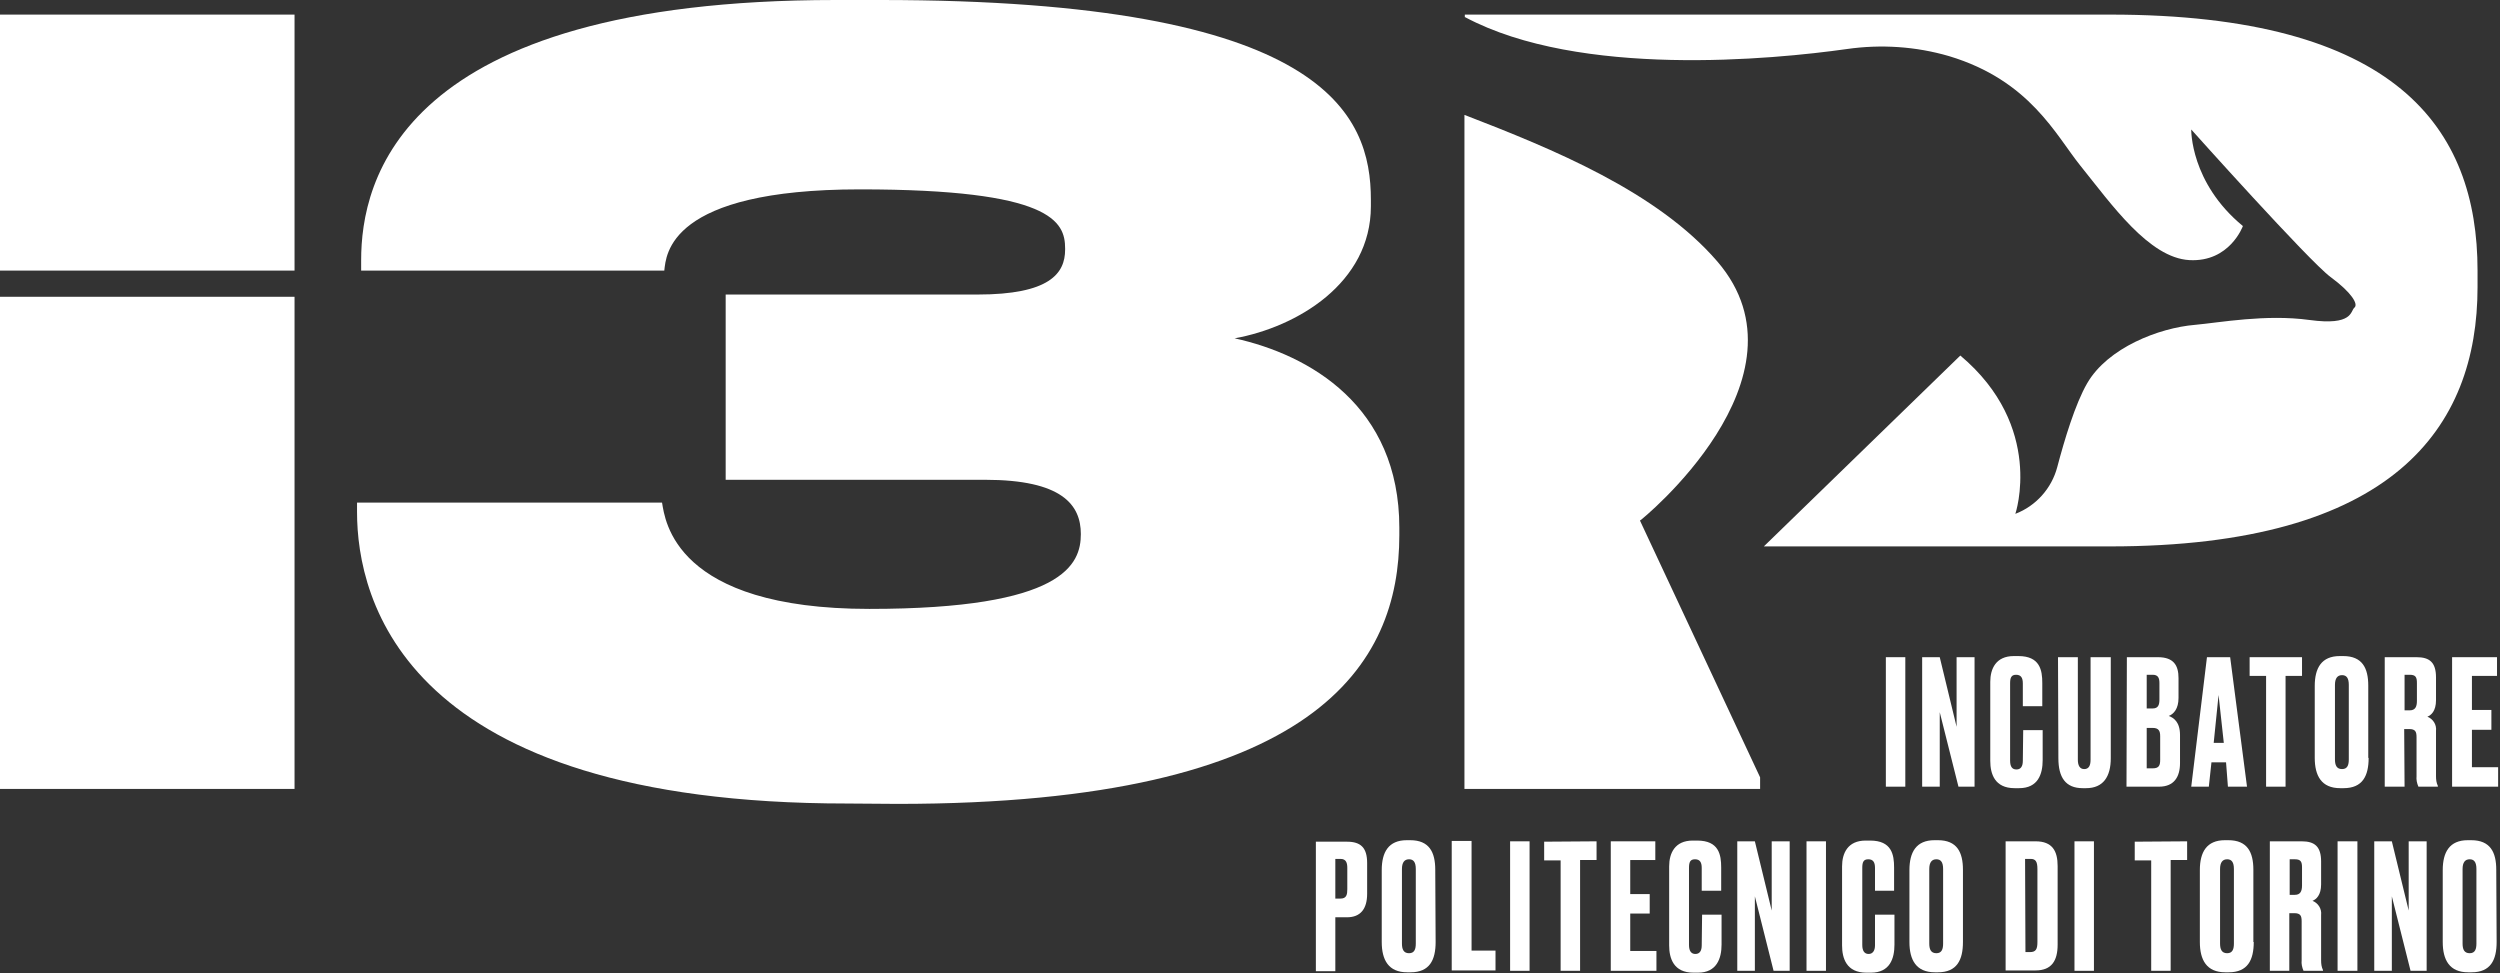 <?xml version="1.0" encoding="UTF-8"?>
<svg width="668px" height="260px" viewBox="0 0 668 260" version="1.1" xmlns="http://www.w3.org/2000/svg" xmlns:xlink="http://www.w3.org/1999/xlink">
    <rect x="0" y="0" width="668" height="260" fill="#333333" stroke="none"/>
    <title>i3P logo bianco</title>
    <g id="Page-1" stroke="none" stroke-width="1" fill="none" fill-rule="evenodd">
        <g id="Artboard" transform="translate(-240, -232)" fill="#FFFFFF" fill-rule="nonzero">
            <g id="i3P-logo-bianco" transform="translate(240, 232)">
                <path d="M226.4,214.7 C107.9,214.7 95.4,160.2 95.4,136.8 L95.4,134.3 L176.9,134.3 C177.7,139 180.2,162.7 232.3,162.7 C284.4,162.7 288.8,150.7 288.8,142.7 C288.8,134.9 283.8,128.2 263.2,128.2 L193.9,128.2 L193.9,78.7 L261.2,78.7 C280.4,78.7 284.6,73.1 284.6,66.7 L284.6,66.4 C284.6,59.2 281,50.6 229.8,50.6 C178.6,50.6 178,68.1 177.5,72.3 L96.5,72.3 L96.5,69.5 C96.5,48.6 106.5,0 223.3,0 L235.3,0 C354.3,0 366.3,30.6 366.3,53.4 L366.3,55.1 C366.3,75.7 346.5,87.4 329.9,90.4 C349.9,94.8 373.9,108.5 373.9,141 L373.9,143 C373.9,177.2 352.2,214.8 239.8,214.8 L226.4,214.7 Z" id="Path"></path>
                <path d="M563.8,3.9 L391.4,3.9 L391.4,4.6 L391.5,4.6 C422.1,20.9 473.7,15.9 493.5,13.1 C502.6,11.8 511.9,12.4 520.8,15 C542.4,21.5 549.3,36.1 555.9,44.3 C564.2,54.6 574.2,68.9 585,69.5 C595.8,70.1 599.3,60.4 599.3,60.4 C585.2,48.8 585.5,34.6 585.5,34.6 C585.5,34.6 617,69.8 622.7,74 C628.4,78.2 630.2,81.3 629.1,82.2 C628,83.1 628.8,87.1 617.1,85.5 C605.4,83.9 593.1,86.2 586.5,86.8 C576.9,87.6 563.2,92.9 557.7,102.4 C554.5,107.9 551.6,117.6 549.7,124.8 C548.2,130.5 544,135.2 538.5,137.3 C538.5,137.3 546.4,114 523.8,95 L471.3,146 L563.8,146 C639.5,146 662,114.3 662,76.7 L662,72.3 C662,34.2 640.3,3.9 563.8,3.9 Z" id="Path"></path>
                <path d="M458.9,69.9 C442.8,51.2 414.9,39.8 391.3,30.7 L391.3,210.8 L470.3,210.8 L470.3,207.7 L438.2,139.1 C438.3,139.2 485.5,100.9 458.9,69.9 Z" id="Path"></path>
                <rect id="Rectangle" x="0" y="3.9" width="78.7" height="68.4"></rect>
                <rect id="Rectangle" x="0" y="79.3" width="78.7" height="131.5"></rect>
                <g id="Group" transform="translate(351, 175)">
                    <g transform="translate(152, 0)">
                        <polygon id="Path" points="6.1 35.2 0.9 35.2 0.9 0.6 6.1 0.6"></polygon>
                        <polygon id="Path" points="15.3 0.6 19.8 19.2 19.8 0.6 24.6 0.6 24.6 35.2 20.3 35.2 15.3 15.3 15.3 35.2 10.6 35.2 10.6 0.6"></polygon>
                        <path d="M37.6,20.1 L42.8,20.1 L42.8,28.1 C42.8,31.8 41.6,35.6 36.5,35.6 L35.3,35.6 C30,35.6 28.8,31.8 28.8,28.3 L28.8,7.2 C28.8,3.7 30.3,0.3 35.1,0.3 L36.3,0.3 C42.1,0.3 42.7,4.1 42.7,7.5 L42.7,13.7 L37.5,13.7 L37.5,7.6 C37.5,6.1 37,5.3 35.7,5.3 C34.4,5.3 34.1,6.1 34.1,7.6 L34.1,28.2 C34.1,29.8 34.6,30.6 35.8,30.6 C37,30.6 37.5,29.7 37.5,28.3 L37.6,20.1 Z" id="Path"></path>
                        <path d="M46.9,0.6 L52.2,0.6 L52.2,28 C52.2,29.5 52.7,30.5 53.9,30.5 C55.1,30.5 55.6,29.6 55.6,28 L55.6,0.6 L61,0.6 L61,27.6 C61,32.5 59,35.6 54.4,35.6 L53.5,35.6 C48.9,35.6 47,32.7 47,27.6 L46.9,0.6 Z" id="Path"></path>
                        <path d="M65.3,0.6 L73.6,0.6 C77.9,0.6 79.1,2.9 79.1,6.2 L79.1,11.5 C79.1,14.4 77.8,15.8 76.5,16.3 C77.8,16.8 79.5,17.9 79.5,21.4 L79.5,28.9 C79.5,32.6 77.9,35.2 73.9,35.2 L65.2,35.2 L65.3,0.6 Z M70.6,5.3 L70.6,14.3 L72.2,14.3 C73.7,14.3 74,13.3 74,11.9 L74,7.5 C74,6.1 73.6,5.3 72.2,5.3 L70.6,5.3 Z M70.6,19.4 L70.6,30.3 L72.2,30.3 C73.9,30.3 74.2,29.5 74.2,28 L74.2,21.7 C74.2,20.3 73.8,19.5 72.2,19.5 L70.6,19.5 L70.6,19.4 Z" id="Shape"></path>
                    </g>
                    <path d="M243.8,28.7 L239.9,28.7 L239.2,35.2 L234.5,35.2 L238.7,0.6 L244.9,0.6 L249.4,35.2 L244.3,35.2 L243.8,28.7 Z M240.5,23.5 L243.2,23.5 L241.8,10.7 L240.5,23.5 Z" id="Shape"></path>
                    <polygon id="Path" points="264.1 0.6 264.1 5.6 259.7 5.6 259.7 35.2 254.5 35.2 254.5 5.6 250.1 5.6 250.1 0.6"></polygon>
                    <g transform="translate(267, 0)">
                        <path d="M14.9,27.5 C14.9,32.3 13.3,35.6 8.2,35.6 L7.3,35.6 C2.3,35.6 0.5,32.3 0.5,27.5 L0.5,8.3 C0.5,3.5 2.3,0.3 7.2,0.3 L8.1,0.3 C13.2,0.3 14.8,3.5 14.8,8.2 L14.8,27.5 L14.9,27.5 Z M9.6,8 C9.6,6.2 9,5.4 7.8,5.4 C6.6,5.4 5.9,6.2 5.9,8 L5.9,27.9 C5.9,29.4 6.3,30.5 7.8,30.5 C9.3,30.5 9.6,29.3 9.6,27.9 L9.6,8 Z" id="Shape"></path>
                        <path d="M24.5,35.2 L19.2,35.2 L19.2,0.6 L27.7,0.6 C31.2,0.6 32.9,2 32.9,6 L32.9,12.1 C32.9,15 31.6,16.1 30.6,16.5 C32.1,17.1 33.1,18.6 32.9,20.3 L32.9,32.4 C32.9,33.3 33,34.2 33.4,35 L33.4,35.2 L28.2,35.2 C27.8,34.3 27.6,33.3 27.7,32.4 L27.7,22 C27.7,20.5 27.4,19.8 25.7,19.8 L24.4,19.8 L24.5,35.2 Z M24.5,14.8 L25.9,14.8 C27.3,14.8 27.8,13.9 27.8,12.3 L27.8,7.5 C27.8,6 27.5,5.3 25.9,5.3 L24.5,5.3 L24.5,14.8 Z" id="Shape"></path>
                        <polygon id="Path" points="49.2 0.6 49.2 5.6 42.5 5.6 42.5 14.7 47.7 14.7 47.7 20 42.5 20 42.5 30 49.5 30 49.5 35.2 37.2 35.2 37.2 0.6"></polygon>
                    </g>
                    <g transform="translate(0, 49)">
                        <path d="M5.8,21.1 L5.8,35.5 L0.6,35.5 L0.6,0.9 L8.9,0.9 C12.6,0.9 14.3,2.5 14.3,6.6 L14.3,14.8 C14.3,18.9 12.5,21.1 8.9,21.1 L5.8,21.1 Z M5.8,16.1 L7.2,16.1 C8.8,16.1 9,15 9,13.6 L9,7.9 C9,6.6 8.7,5.5 7.2,5.5 L5.8,5.5 L5.8,16.1 Z" id="Shape"></path>
                        <path d="M32.6,27.7 C32.6,32.5 31,35.8 25.9,35.8 L25,35.8 C20,35.8 18.2,32.5 18.2,27.7 L18.2,8.5 C18.2,3.7 20,0.5 24.9,0.5 L25.8,0.5 C30.9,0.5 32.5,3.7 32.5,8.4 L32.6,27.7 Z M27.3,8.2 C27.3,6.4 26.7,5.6 25.5,5.6 C24.3,5.6 23.6,6.4 23.6,8.2 L23.6,28.1 C23.6,29.6 24,30.7 25.5,30.7 C27,30.7 27.3,29.5 27.3,28.1 L27.3,8.2 Z" id="Shape"></path>
                        <polygon id="Path" points="42.2 0.8 42.2 30 48.6 30 48.6 35.3 36.9 35.3 36.9 0.7 42.2 0.7"></polygon>
                        <polygon id="Path" points="57.7 35.4 52.5 35.4 52.5 0.8 57.7 0.8"></polygon>
                        <polygon id="Path" points="75.6 0.8 75.6 5.8 71.2 5.8 71.2 35.4 66 35.4 66 5.9 61.6 5.9 61.6 0.9"></polygon>
                    </g>
                    <polygon id="Path" points="91.3 49.8 91.3 54.8 84.6 54.8 84.6 63.9 89.8 63.9 89.8 69.1 84.6 69.1 84.6 79.1 91.6 79.1 91.6 84.4 79.4 84.4 79.4 49.8 91.3 49.8"></polygon>
                    <g transform="translate(95, 49)">
                        <path d="M8.8,20.4 L14,20.4 L14,28.4 C14,32.1 12.7,35.9 7.7,35.9 L6.5,35.9 C1.2,35.9 0,32.1 0,28.6 L0,7.5 C0,4 1.5,0.6 6.3,0.6 L7.5,0.6 C13.3,0.6 13.9,4.4 13.9,7.8 L13.9,14 L8.7,14 L8.7,7.9 C8.7,6.4 8.2,5.6 6.9,5.6 C5.6,5.6 5.3,6.4 5.3,7.9 L5.3,28.5 C5.3,30.1 5.9,30.9 7,30.9 C8.2,30.9 8.7,30 8.7,28.6 L8.8,20.4 Z" id="Path"></path>
                        <polygon id="Path" points="22.9 0.8 27.4 19.3 27.4 0.8 32.2 0.8 32.2 35.4 27.9 35.4 22.9 15.5 22.9 35.4 18.2 35.4 18.2 0.8 22.9 0.8"></polygon>
                        <polygon id="Path" points="41.9 35.4 36.7 35.4 36.7 0.8 41.9 0.8"></polygon>
                        <path d="M55,20.4 L60.2,20.4 L60.2,28.4 C60.2,32.1 59,35.9 53.9,35.9 L52.7,35.9 C47.4,35.9 46.2,32.1 46.2,28.6 L46.2,7.5 C46.2,4 47.7,0.6 52.5,0.6 L53.7,0.6 C59.5,0.6 60.1,4.4 60.1,7.8 L60.1,14 L55,14 L55,7.9 C55,6.4 54.5,5.6 53.2,5.6 C51.9,5.6 51.6,6.4 51.6,7.9 L51.6,28.5 C51.6,30.1 52.2,30.9 53.3,30.9 C54.4,30.9 55,30 55,28.6 L55,20.4 Z" id="Path"></path>
                        <path d="M78.5,27.7 C78.5,32.5 76.9,35.8 71.8,35.8 L71,35.8 C66,35.8 64.2,32.5 64.2,27.7 L64.2,8.5 C64.2,3.7 66,0.5 70.9,0.5 L71.8,0.5 C76.9,0.5 78.5,3.7 78.5,8.4 L78.5,27.7 Z M73.2,8.2 C73.2,6.4 72.6,5.6 71.4,5.6 C70.2,5.6 69.5,6.4 69.5,8.2 L69.5,28.1 C69.5,29.6 69.9,30.7 71.4,30.7 C72.9,30.7 73.2,29.5 73.2,28.1 L73.2,8.2 Z" id="Shape"></path>
                        <path d="M89.9,0.8 L97.9,0.8 C102.4,0.8 103.8,3.4 103.8,7.4 L103.8,28.4 C103.8,32.7 102.2,35.3 97.9,35.3 L89.9,35.3 L89.9,0.8 Z M95.2,30.4 L96.4,30.4 C98,30.4 98.4,29.6 98.4,27.7 L98.4,8.2 C98.4,6.2 97.9,5.5 96.6,5.5 L95.1,5.5 L95.2,30.4 Z" id="Shape"></path>
                        <polygon id="Path" points="113.5 35.4 108.3 35.4 108.3 0.8 113.5 0.8"></polygon>
                    </g>
                    <polygon id="Path" points="233.4 49.8 233.4 54.8 229 54.8 229 84.4 223.8 84.4 223.8 54.9 219.4 54.9 219.4 49.9"></polygon>
                    <g transform="translate(236, 49)">
                        <path d="M15.2,27.7 C15.2,32.5 13.6,35.8 8.5,35.8 L7.6,35.8 C2.6,35.8 0.8,32.5 0.8,27.7 L0.8,8.5 C0.8,3.7 2.6,0.5 7.5,0.5 L8.4,0.5 C13.5,0.5 15.1,3.7 15.1,8.4 L15.1,27.7 L15.2,27.7 Z M9.9,8.2 C9.9,6.4 9.3,5.6 8.1,5.6 C6.9,5.6 6.2,6.4 6.2,8.2 L6.2,28.1 C6.2,29.6 6.6,30.7 8.1,30.7 C9.6,30.7 9.9,29.5 9.9,28.1 L9.9,8.2 Z" id="Shape"></path>
                        <path d="M24.8,35.4 L19.5,35.4 L19.5,0.8 L28,0.8 C31.5,0.8 33.2,2.2 33.2,6.2 L33.2,12.3 C33.2,15.2 31.9,16.3 30.9,16.7 C32.4,17.3 33.4,18.8 33.2,20.5 L33.2,32.6 C33.2,33.5 33.3,34.4 33.7,35.2 L33.7,35.4 L28.5,35.4 C28.1,34.5 27.9,33.5 28,32.6 L28,22.2 C28,20.7 27.7,20 26,20 L24.7,20 L24.7,35.4 L24.8,35.4 Z M24.8,15.1 L26.2,15.1 C27.6,15.1 28.1,14.2 28.1,12.6 L28.1,7.8 C28.1,6.3 27.8,5.6 26.2,5.6 L24.8,5.6 L24.8,15.1 Z" id="Shape"></path>
                        <polygon id="Path" points="42.9 35.4 37.6 35.4 37.6 0.8 42.9 0.8"></polygon>
                        <polygon id="Path" points="52.1 0.8 56.6 19.3 56.6 0.8 61.4 0.8 61.4 35.4 57.1 35.4 52.1 15.5 52.1 35.4 47.4 35.4 47.4 0.8 52.1 0.8"></polygon>
                        <path d="M80.1,27.7 C80.1,32.5 78.5,35.8 73.4,35.8 L72.5,35.8 C67.5,35.8 65.7,32.5 65.7,27.7 L65.7,8.5 C65.7,3.7 67.5,0.5 72.4,0.5 L73.3,0.5 C78.4,0.5 80,3.7 80,8.4 L80.1,27.7 Z M74.7,8.2 C74.7,6.4 74.1,5.6 72.9,5.6 C71.7,5.6 71,6.4 71,8.2 L71,28.1 C71,29.6 71.4,30.7 72.9,30.7 C74.4,30.7 74.7,29.5 74.7,28.1 L74.7,8.2 Z" id="Shape"></path>
                    </g>
                </g>
            </g>
        </g>
    </g>
</svg>